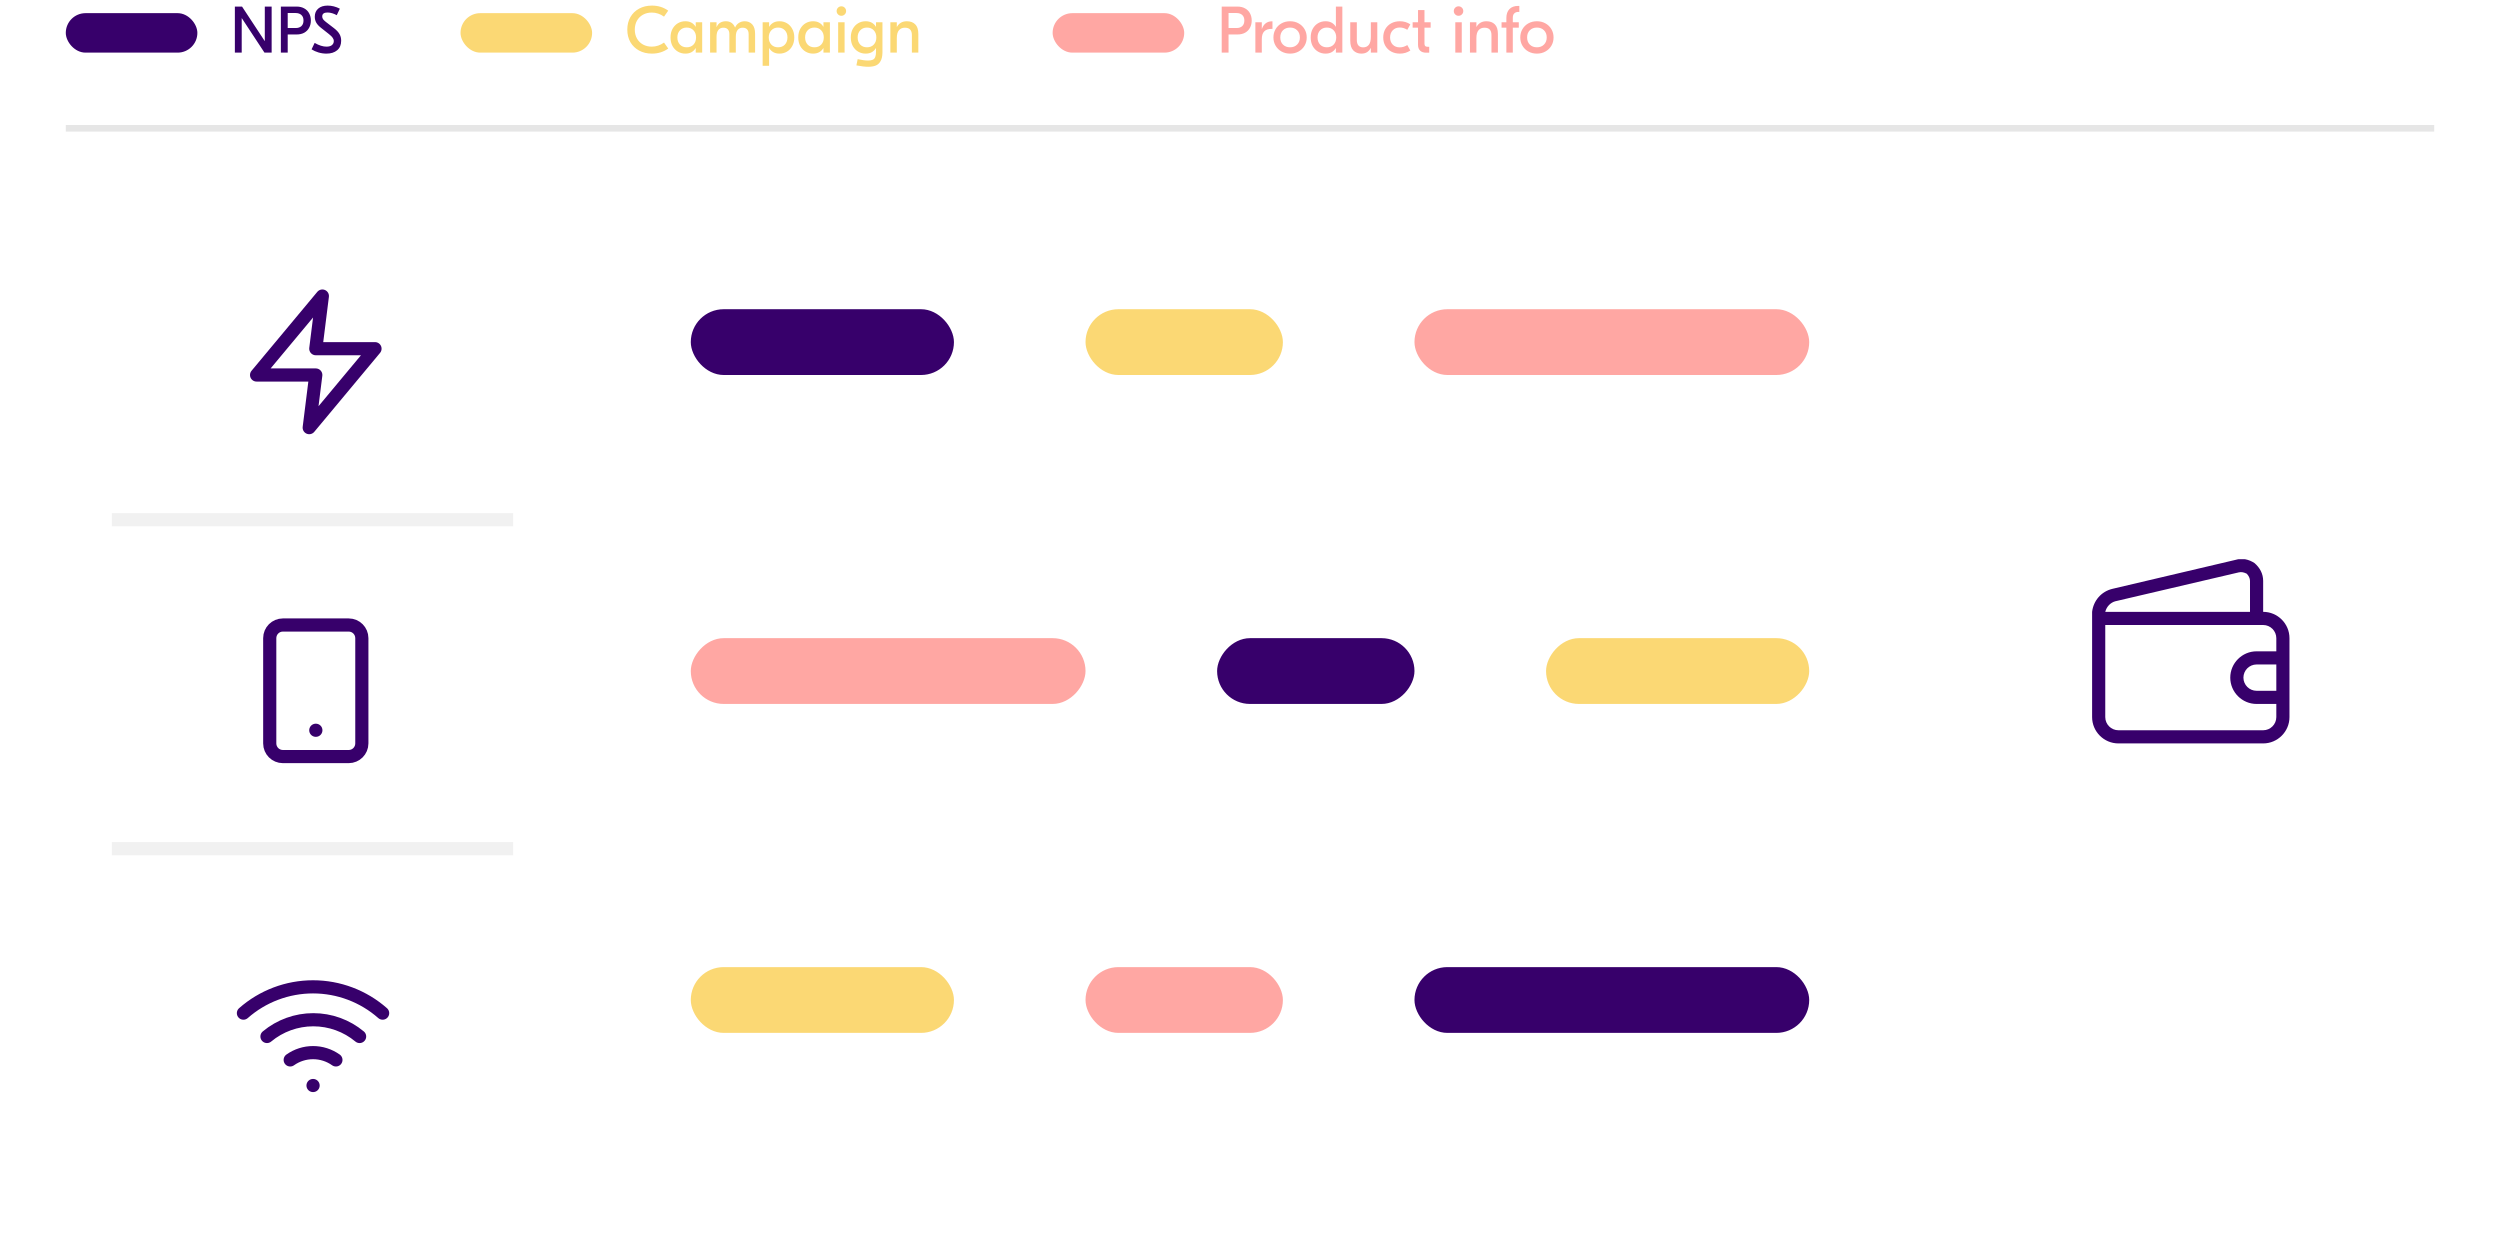 <?xml version="1.0" encoding="utf-8"?>
<svg xmlns="http://www.w3.org/2000/svg" width="380" height="191" viewBox="0 0 380 191" fill="none">
<g filter="url(#filter0_d)">
<rect x="10" y="30" width="75" height="150" rx="10" fill="white"/>
</g>
<g filter="url(#filter1_d)">
<rect x="295" y="74" width="75" height="50" rx="10" fill="white"/>
</g>
<path d="M40.58 157.547C42.557 155.901 45.048 155 47.62 155C50.193 155 52.684 155.901 54.66 157.547" stroke="#37006B" stroke-width="2" stroke-linecap="round" stroke-linejoin="round"/>
<path d="M37 153.997C39.922 151.421 43.684 150 47.58 150C51.476 150 55.238 151.421 58.16 153.997" stroke="#37006B" stroke-width="2" stroke-linecap="round" stroke-linejoin="round"/>
<path d="M44.11 161.108C45.125 160.387 46.34 159.999 47.585 159.999C48.83 159.999 50.045 160.387 51.06 161.108" stroke="#37006B" stroke-width="2" stroke-linecap="round" stroke-linejoin="round"/>
<path d="M47.58 164.998H47.59" stroke="#37006B" stroke-width="2" stroke-linecap="round" stroke-linejoin="round"/>
<path d="M53 95H43C41.895 95 41 95.895 41 97V113C41 114.105 41.895 115 43 115H53C54.105 115 55 114.105 55 113V97C55 95.895 54.105 95 53 95Z" stroke="#37006B" stroke-width="2" stroke-linecap="round" stroke-linejoin="round"/>
<path d="M48 111H48.01" stroke="#37006B" stroke-width="2" stroke-linecap="round" stroke-linejoin="round"/>
<path d="M49 45L39 57H48L47 65L57 53H48L49 45Z" stroke="#37006B" stroke-width="2" stroke-linecap="round" stroke-linejoin="round"/>
<line x1="17" y1="129" x2="78" y2="129" stroke="#F1F1F1" stroke-width="2"/>
<line x1="17" y1="79" x2="78" y2="79" stroke="#F1F1F1" stroke-width="2"/>
<g clip-path="url(#clip0)">
<path d="M344 93V88.3C344 87.2 343.5 86.3 342.7 85.6C341.8 85 340.8 84.8 339.8 85.1L321.1 89.5C319.4 89.9 318.2 91.3 318 93V93.4V95V96V109C318 111.2 319.8 113 322 113H344C346.2 113 348 111.2 348 109V107V105V101V99V97C348 94.8 346.2 93 344 93ZM321.5 91.4L340.3 87C340.7 86.9 341.1 87 341.5 87.2C341.8 87.5 342 87.9 342 88.3V93H320C320.2 92.2 320.8 91.6 321.5 91.4ZM346 105H343C341.9 105 341 104.1 341 103C341 101.9 341.9 101 343 101H346V105ZM343 99C340.8 99 339 100.8 339 103C339 105.2 340.8 107 343 107H346V109C346 110.1 345.1 111 344 111H322C320.9 111 320 110.1 320 109V96V95H344C345.1 95 346 95.9 346 97V99H343Z" fill="#37006B"/>
</g>
<rect x="105" y="47" width="40" height="10" rx="5" fill="#37006B"/>
<rect x="105" y="147" width="40" height="10" rx="5" fill="#FBD874"/>
<rect width="40" height="10" rx="5" transform="matrix(-1 0 0 1 275 97)" fill="#FBD874"/>
<rect x="165" y="47" width="30" height="10" rx="5" fill="#FBD874"/>
<rect x="165" y="147" width="30" height="10" rx="5" fill="#FFA7A3"/>
<rect width="30" height="10" rx="5" transform="matrix(-1 0 0 1 215 97)" fill="#37006B"/>
<rect x="215" y="47" width="60" height="10" rx="5" fill="#FFA7A3"/>
<rect x="215" y="147" width="60" height="10" rx="5" fill="#37006B"/>
<rect width="60" height="10" rx="5" transform="matrix(-1 0 0 1 165 97)" fill="#FFA7A3"/>
<rect x="10" y="2" width="20" height="6" rx="3" fill="#37006B"/>
<path d="M41.29 8H40.2L36.76 2.77H36.74V8H35.7V1H36.79L40.23 6.23H40.25V1H41.29V8ZM45.082 1C45.535 1 45.925 1.093 46.252 1.28C46.579 1.46 46.825 1.71 46.992 2.03C47.166 2.35 47.252 2.713 47.252 3.12C47.252 3.527 47.166 3.89 46.992 4.21C46.825 4.53 46.579 4.783 46.252 4.97C45.925 5.15 45.535 5.24 45.082 5.24H43.732V8H42.692V1H45.082ZM44.942 4.26C45.309 4.26 45.599 4.163 45.812 3.97C46.026 3.77 46.132 3.487 46.132 3.12C46.132 2.753 46.026 2.473 45.812 2.28C45.599 2.08 45.309 1.98 44.942 1.98H43.732V4.26H44.942ZM49.807 0.85C50.427 0.85 51.044 1.007 51.657 1.32L51.187 2.31C50.967 2.183 50.734 2.083 50.487 2.01C50.24 1.937 50.004 1.9 49.777 1.9C49.244 1.9 48.977 2.1 48.977 2.5C48.977 2.653 49.02 2.793 49.107 2.92C49.194 3.04 49.334 3.177 49.527 3.33L50.777 4.29C51.15 4.577 51.424 4.87 51.597 5.17C51.77 5.463 51.857 5.803 51.857 6.19C51.857 6.817 51.654 7.3 51.247 7.64C50.84 7.98 50.297 8.15 49.617 8.15C49.197 8.15 48.79 8.09 48.397 7.97C48.004 7.85 47.657 7.693 47.357 7.5L47.827 6.52C48.487 6.9 49.087 7.09 49.627 7.09C49.987 7.09 50.26 7.013 50.447 6.86C50.64 6.7 50.737 6.497 50.737 6.25C50.737 6.063 50.677 5.89 50.557 5.73C50.444 5.57 50.257 5.387 49.997 5.18L48.807 4.24C48.487 3.993 48.247 3.737 48.087 3.47C47.927 3.197 47.847 2.887 47.847 2.54C47.847 2.02 48.02 1.61 48.367 1.31C48.714 1.003 49.194 0.85 49.807 0.85Z" fill="#37006B"/>
<rect x="70" y="2" width="20" height="6" rx="3" fill="#FBD874"/>
<path d="M99.1 8.15C98.367 8.15 97.717 7.997 97.15 7.69C96.583 7.383 96.14 6.957 95.82 6.41C95.507 5.857 95.35 5.22 95.35 4.5C95.35 3.78 95.507 3.147 95.82 2.6C96.14 2.047 96.583 1.617 97.15 1.31C97.717 1.003 98.367 0.85 99.1 0.85C100.033 0.85 100.857 1.107 101.57 1.62L100.93 2.53C100.363 2.117 99.74 1.91 99.06 1.91C98.573 1.91 98.133 2.017 97.74 2.23C97.353 2.443 97.047 2.747 96.82 3.14C96.6 3.533 96.49 3.987 96.49 4.5C96.49 5.013 96.6 5.467 96.82 5.86C97.047 6.253 97.353 6.557 97.74 6.77C98.133 6.983 98.573 7.09 99.06 7.09C99.74 7.09 100.363 6.883 100.93 6.47L101.57 7.38C100.857 7.893 100.033 8.15 99.1 8.15ZM104.171 8.15C103.758 8.15 103.381 8.05 103.041 7.85C102.701 7.65 102.428 7.367 102.221 7C102.021 6.627 101.921 6.19 101.921 5.69C101.921 5.19 102.021 4.757 102.221 4.39C102.428 4.017 102.701 3.73 103.041 3.53C103.381 3.33 103.758 3.23 104.171 3.23C104.538 3.23 104.851 3.303 105.111 3.45C105.371 3.597 105.578 3.8 105.731 4.06H105.751V3.38H106.731V8H105.751V7.32H105.731C105.578 7.58 105.371 7.783 105.111 7.93C104.851 8.077 104.538 8.15 104.171 8.15ZM104.381 7.19C104.808 7.19 105.151 7.053 105.411 6.78C105.671 6.5 105.801 6.137 105.801 5.69C105.801 5.243 105.671 4.883 105.411 4.61C105.151 4.33 104.808 4.19 104.381 4.19C103.954 4.19 103.611 4.33 103.351 4.61C103.091 4.883 102.961 5.243 102.961 5.69C102.961 6.137 103.091 6.5 103.351 6.78C103.611 7.053 103.954 7.19 104.381 7.19ZM107.934 3.38H108.914V4.1H108.934C109.061 3.8 109.244 3.58 109.484 3.44C109.731 3.3 110.011 3.23 110.324 3.23C110.997 3.23 111.464 3.543 111.724 4.17H111.744C111.877 3.857 112.074 3.623 112.334 3.47C112.594 3.31 112.881 3.23 113.194 3.23C113.661 3.23 114.041 3.387 114.334 3.7C114.627 4.013 114.774 4.493 114.774 5.14V8H113.794V5.19C113.794 4.87 113.714 4.627 113.554 4.46C113.401 4.293 113.177 4.21 112.884 4.21C112.564 4.21 112.311 4.323 112.124 4.55C111.937 4.77 111.844 5.12 111.844 5.6V8H110.864V5.19C110.864 4.87 110.784 4.627 110.624 4.46C110.471 4.293 110.244 4.21 109.944 4.21C109.631 4.21 109.381 4.323 109.194 4.55C109.007 4.777 108.914 5.13 108.914 5.61V8H107.934V3.38ZM115.922 3.38H116.902V4.06H116.922C117.076 3.8 117.282 3.597 117.542 3.45C117.802 3.303 118.116 3.23 118.482 3.23C118.896 3.23 119.272 3.33 119.612 3.53C119.952 3.73 120.222 4.017 120.422 4.39C120.629 4.757 120.732 5.19 120.732 5.69C120.732 6.19 120.629 6.627 120.422 7C120.222 7.367 119.952 7.65 119.612 7.85C119.272 8.05 118.896 8.15 118.482 8.15C118.116 8.15 117.802 8.077 117.542 7.93C117.282 7.783 117.076 7.58 116.922 7.32H116.902V10H115.922V3.38ZM118.272 7.19C118.699 7.19 119.042 7.053 119.302 6.78C119.562 6.5 119.692 6.137 119.692 5.69C119.692 5.243 119.562 4.883 119.302 4.61C119.042 4.33 118.699 4.19 118.272 4.19C117.846 4.19 117.502 4.33 117.242 4.61C116.982 4.883 116.852 5.243 116.852 5.69C116.852 6.137 116.982 6.5 117.242 6.78C117.502 7.053 117.846 7.19 118.272 7.19ZM123.585 8.15C123.172 8.15 122.795 8.05 122.455 7.85C122.115 7.65 121.842 7.367 121.635 7C121.435 6.627 121.335 6.19 121.335 5.69C121.335 5.19 121.435 4.757 121.635 4.39C121.842 4.017 122.115 3.73 122.455 3.53C122.795 3.33 123.172 3.23 123.585 3.23C123.952 3.23 124.265 3.303 124.525 3.45C124.785 3.597 124.992 3.8 125.145 4.06H125.165V3.38H126.145V8H125.165V7.32H125.145C124.992 7.58 124.785 7.783 124.525 7.93C124.265 8.077 123.952 8.15 123.585 8.15ZM123.795 7.19C124.222 7.19 124.565 7.053 124.825 6.78C125.085 6.5 125.215 6.137 125.215 5.69C125.215 5.243 125.085 4.883 124.825 4.61C124.565 4.33 124.222 4.19 123.795 4.19C123.368 4.19 123.025 4.33 122.765 4.61C122.505 4.883 122.375 5.243 122.375 5.69C122.375 6.137 122.505 6.5 122.765 6.78C123.025 7.053 123.368 7.19 123.795 7.19ZM127.398 3.38H128.378V8H127.398V3.38ZM127.888 0.96C128.088 0.96 128.258 1.03 128.398 1.17C128.538 1.31 128.608 1.48 128.608 1.68C128.608 1.88 128.538 2.05 128.398 2.19C128.258 2.33 128.088 2.4 127.888 2.4C127.688 2.4 127.518 2.33 127.378 2.19C127.238 2.05 127.168 1.88 127.168 1.68C127.168 1.48 127.238 1.31 127.378 1.17C127.518 1.03 127.688 0.96 127.888 0.96ZM131.953 10.15C131.493 10.15 130.9 10.08 130.173 9.94L130.363 8.99C130.99 9.13 131.52 9.2 131.953 9.2C132.253 9.2 132.49 9.16 132.663 9.08C132.837 9 132.96 8.863 133.033 8.67C133.113 8.477 133.153 8.21 133.153 7.87V7.32H133.133C132.98 7.58 132.773 7.783 132.513 7.93C132.253 8.077 131.94 8.15 131.573 8.15C131.16 8.15 130.783 8.05 130.443 7.85C130.103 7.65 129.83 7.367 129.623 7C129.423 6.627 129.323 6.19 129.323 5.69C129.323 5.19 129.423 4.757 129.623 4.39C129.83 4.017 130.103 3.73 130.443 3.53C130.783 3.33 131.16 3.23 131.573 3.23C131.94 3.23 132.253 3.303 132.513 3.45C132.773 3.597 132.98 3.8 133.133 4.06H133.153V3.38H134.133V8C134.12 8.573 134.017 9.017 133.823 9.33C133.637 9.65 133.387 9.867 133.073 9.98C132.767 10.093 132.393 10.15 131.953 10.15ZM131.783 7.19C132.21 7.19 132.553 7.053 132.813 6.78C133.073 6.5 133.203 6.137 133.203 5.69C133.203 5.243 133.073 4.883 132.813 4.61C132.553 4.33 132.21 4.19 131.783 4.19C131.357 4.19 131.013 4.33 130.753 4.61C130.493 4.883 130.363 5.243 130.363 5.69C130.363 6.137 130.493 6.5 130.753 6.78C131.013 7.053 131.357 7.19 131.783 7.19ZM137.846 3.23C138.38 3.23 138.803 3.387 139.116 3.7C139.43 4.007 139.586 4.493 139.586 5.16V8H138.606V5.33C138.606 4.583 138.253 4.21 137.546 4.21C137.166 4.21 136.866 4.337 136.646 4.59C136.426 4.843 136.316 5.243 136.316 5.79V8H135.336V3.38H136.316V4.08H136.336C136.656 3.513 137.16 3.23 137.846 3.23Z" fill="#FBD874"/>
<rect x="160" y="2" width="20" height="6" rx="3" fill="#FFA7A3"/>
<path d="M188.09 1C188.543 1 188.933 1.093 189.26 1.28C189.587 1.46 189.833 1.71 190 2.03C190.173 2.35 190.26 2.713 190.26 3.12C190.26 3.527 190.173 3.89 190 4.21C189.833 4.53 189.587 4.783 189.26 4.97C188.933 5.15 188.543 5.24 188.09 5.24H186.74V8H185.7V1H188.09ZM187.95 4.26C188.317 4.26 188.607 4.163 188.82 3.97C189.033 3.77 189.14 3.487 189.14 3.12C189.14 2.753 189.033 2.473 188.82 2.28C188.607 2.08 188.317 1.98 187.95 1.98H186.74V4.26H187.95ZM193.415 4.39H193.265C192.778 4.39 192.412 4.517 192.165 4.77C191.918 5.017 191.795 5.41 191.795 5.95V8H190.815V3.38H191.795V4.39H191.815C191.928 4.037 192.115 3.757 192.375 3.55C192.642 3.343 192.965 3.24 193.345 3.24H193.415V4.39ZM196.092 3.23C196.572 3.23 197.002 3.337 197.382 3.55C197.768 3.763 198.072 4.057 198.292 4.43C198.512 4.803 198.622 5.223 198.622 5.69C198.622 6.157 198.512 6.577 198.292 6.95C198.072 7.323 197.768 7.617 197.382 7.83C197.002 8.043 196.572 8.15 196.092 8.15C195.612 8.15 195.178 8.043 194.792 7.83C194.412 7.617 194.112 7.323 193.892 6.95C193.672 6.577 193.562 6.157 193.562 5.69C193.562 5.223 193.672 4.803 193.892 4.43C194.112 4.057 194.412 3.763 194.792 3.55C195.178 3.337 195.612 3.23 196.092 3.23ZM196.092 4.19C195.652 4.19 195.292 4.327 195.012 4.6C194.738 4.873 194.602 5.237 194.602 5.69C194.602 6.143 194.738 6.507 195.012 6.78C195.292 7.053 195.652 7.19 196.092 7.19C196.532 7.19 196.888 7.053 197.162 6.78C197.442 6.507 197.582 6.143 197.582 5.69C197.582 5.237 197.442 4.873 197.162 4.6C196.888 4.327 196.532 4.19 196.092 4.19ZM201.476 8.15C201.062 8.15 200.686 8.05 200.346 7.85C200.006 7.65 199.732 7.367 199.526 7C199.326 6.627 199.226 6.19 199.226 5.69C199.226 5.19 199.326 4.757 199.526 4.39C199.732 4.017 200.006 3.73 200.346 3.53C200.686 3.33 201.062 3.23 201.476 3.23C201.842 3.23 202.156 3.303 202.416 3.45C202.676 3.597 202.882 3.8 203.036 4.06H203.056V1H204.036V8H203.056V7.32H203.036C202.882 7.58 202.676 7.783 202.416 7.93C202.156 8.077 201.842 8.15 201.476 8.15ZM201.686 7.19C202.112 7.19 202.456 7.053 202.716 6.78C202.976 6.5 203.106 6.137 203.106 5.69C203.106 5.243 202.976 4.883 202.716 4.61C202.456 4.33 202.112 4.19 201.686 4.19C201.259 4.19 200.916 4.33 200.656 4.61C200.396 4.883 200.266 5.243 200.266 5.69C200.266 6.137 200.396 6.5 200.656 6.78C200.916 7.053 201.259 7.19 201.686 7.19ZM206.928 8.15C206.434 8.15 206.028 7.99 205.708 7.67C205.394 7.343 205.238 6.847 205.238 6.18V3.38H206.238V6.08C206.238 6.453 206.321 6.733 206.488 6.92C206.661 7.107 206.901 7.2 207.208 7.2C207.568 7.2 207.851 7.073 208.058 6.82C208.264 6.56 208.368 6.15 208.368 5.59V3.38H209.348V8H208.368V7.3H208.348C208.221 7.553 208.041 7.76 207.808 7.92C207.574 8.073 207.281 8.15 206.928 8.15ZM212.791 8.15C212.298 8.15 211.858 8.047 211.471 7.84C211.091 7.633 210.791 7.343 210.571 6.97C210.358 6.597 210.251 6.17 210.251 5.69C210.251 5.21 210.358 4.783 210.571 4.41C210.791 4.037 211.091 3.747 211.471 3.54C211.858 3.333 212.298 3.23 212.791 3.23C213.371 3.23 213.898 3.387 214.371 3.7L213.911 4.53C213.538 4.297 213.155 4.18 212.761 4.18C212.321 4.18 211.965 4.323 211.691 4.61C211.425 4.89 211.291 5.25 211.291 5.69C211.291 6.13 211.425 6.493 211.691 6.78C211.965 7.06 212.321 7.2 212.761 7.2C213.155 7.2 213.538 7.083 213.911 6.85L214.371 7.68C213.898 7.993 213.371 8.15 212.791 8.15ZM216.52 4.21V6.63C216.52 6.797 216.557 6.92 216.63 7C216.71 7.073 216.834 7.11 217 7.11H217.24V8.01H216.79C216.384 8.01 216.074 7.907 215.86 7.7C215.647 7.493 215.54 7.2 215.54 6.82V4.21H214.72V3.38H215.54V1.53H216.52V3.38H217.46V4.21H216.52ZM221.207 3.38H222.187V8H221.207V3.38ZM221.697 0.96C221.897 0.96 222.067 1.03 222.207 1.17C222.347 1.31 222.417 1.48 222.417 1.68C222.417 1.88 222.347 2.05 222.207 2.19C222.067 2.33 221.897 2.4 221.697 2.4C221.497 2.4 221.327 2.33 221.187 2.19C221.047 2.05 220.977 1.88 220.977 1.68C220.977 1.48 221.047 1.31 221.187 1.17C221.327 1.03 221.497 0.96 221.697 0.96ZM225.942 3.23C226.475 3.23 226.899 3.387 227.212 3.7C227.525 4.007 227.682 4.493 227.682 5.16V8H226.702V5.33C226.702 4.583 226.349 4.21 225.642 4.21C225.262 4.21 224.962 4.337 224.742 4.59C224.522 4.843 224.412 5.243 224.412 5.79V8H223.432V3.38H224.412V4.08H224.432C224.752 3.513 225.255 3.23 225.942 3.23ZM230.787 1.81C230.534 1.81 230.33 1.883 230.177 2.03C230.024 2.17 229.947 2.397 229.947 2.71V3.38H230.857V4.21H229.947V8H228.967V4.21H228.237V3.38H228.967V2.74C228.967 2.167 229.12 1.717 229.427 1.39C229.74 1.063 230.18 0.9 230.747 0.9H230.937V1.81H230.787ZM233.611 3.23C234.091 3.23 234.521 3.337 234.901 3.55C235.288 3.763 235.591 4.057 235.811 4.43C236.031 4.803 236.141 5.223 236.141 5.69C236.141 6.157 236.031 6.577 235.811 6.95C235.591 7.323 235.288 7.617 234.901 7.83C234.521 8.043 234.091 8.15 233.611 8.15C233.131 8.15 232.698 8.043 232.311 7.83C231.931 7.617 231.631 7.323 231.411 6.95C231.191 6.577 231.081 6.157 231.081 5.69C231.081 5.223 231.191 4.803 231.411 4.43C231.631 4.057 231.931 3.763 232.311 3.55C232.698 3.337 233.131 3.23 233.611 3.23ZM233.611 4.19C233.171 4.19 232.811 4.327 232.531 4.6C232.258 4.873 232.121 5.237 232.121 5.69C232.121 6.143 232.258 6.507 232.531 6.78C232.811 7.053 233.171 7.19 233.611 7.19C234.051 7.19 234.408 7.053 234.681 6.78C234.961 6.507 235.101 6.143 235.101 5.69C235.101 5.237 234.961 4.873 234.681 4.6C234.408 4.327 234.051 4.19 233.611 4.19Z" fill="#FFA7A3"/>
<line x1="10" y1="19.5" x2="370" y2="19.5" stroke="#E6E6E6"/>
<defs>
<filter id="filter0_d" x="0" y="21" width="95" height="170" filterUnits="userSpaceOnUse" color-interpolation-filters="sRGB">
<feFlood flood-opacity="0" result="BackgroundImageFix"/>
<feColorMatrix in="SourceAlpha" type="matrix" values="0 0 0 0 0 0 0 0 0 0 0 0 0 0 0 0 0 0 127 0" result="hardAlpha"/>
<feOffset dy="1"/>
<feGaussianBlur stdDeviation="5"/>
<feColorMatrix type="matrix" values="0 0 0 0 0 0 0 0 0 0 0 0 0 0 0 0 0 0 0.15 0"/>
<feBlend mode="normal" in2="BackgroundImageFix" result="effect1_dropShadow"/>
<feBlend mode="normal" in="SourceGraphic" in2="effect1_dropShadow" result="shape"/>
</filter>
<filter id="filter1_d" x="285" y="65" width="95" height="70" filterUnits="userSpaceOnUse" color-interpolation-filters="sRGB">
<feFlood flood-opacity="0" result="BackgroundImageFix"/>
<feColorMatrix in="SourceAlpha" type="matrix" values="0 0 0 0 0 0 0 0 0 0 0 0 0 0 0 0 0 0 127 0" result="hardAlpha"/>
<feOffset dy="1"/>
<feGaussianBlur stdDeviation="5"/>
<feColorMatrix type="matrix" values="0 0 0 0 0 0 0 0 0 0 0 0 0 0 0 0 0 0 0.15 0"/>
<feBlend mode="normal" in2="BackgroundImageFix" result="effect1_dropShadow"/>
<feBlend mode="normal" in="SourceGraphic" in2="effect1_dropShadow" result="shape"/>
</filter>
<clipPath id="clip0">
<rect width="30" height="28" fill="white" transform="translate(318 85)"/>
</clipPath>
</defs>
</svg>